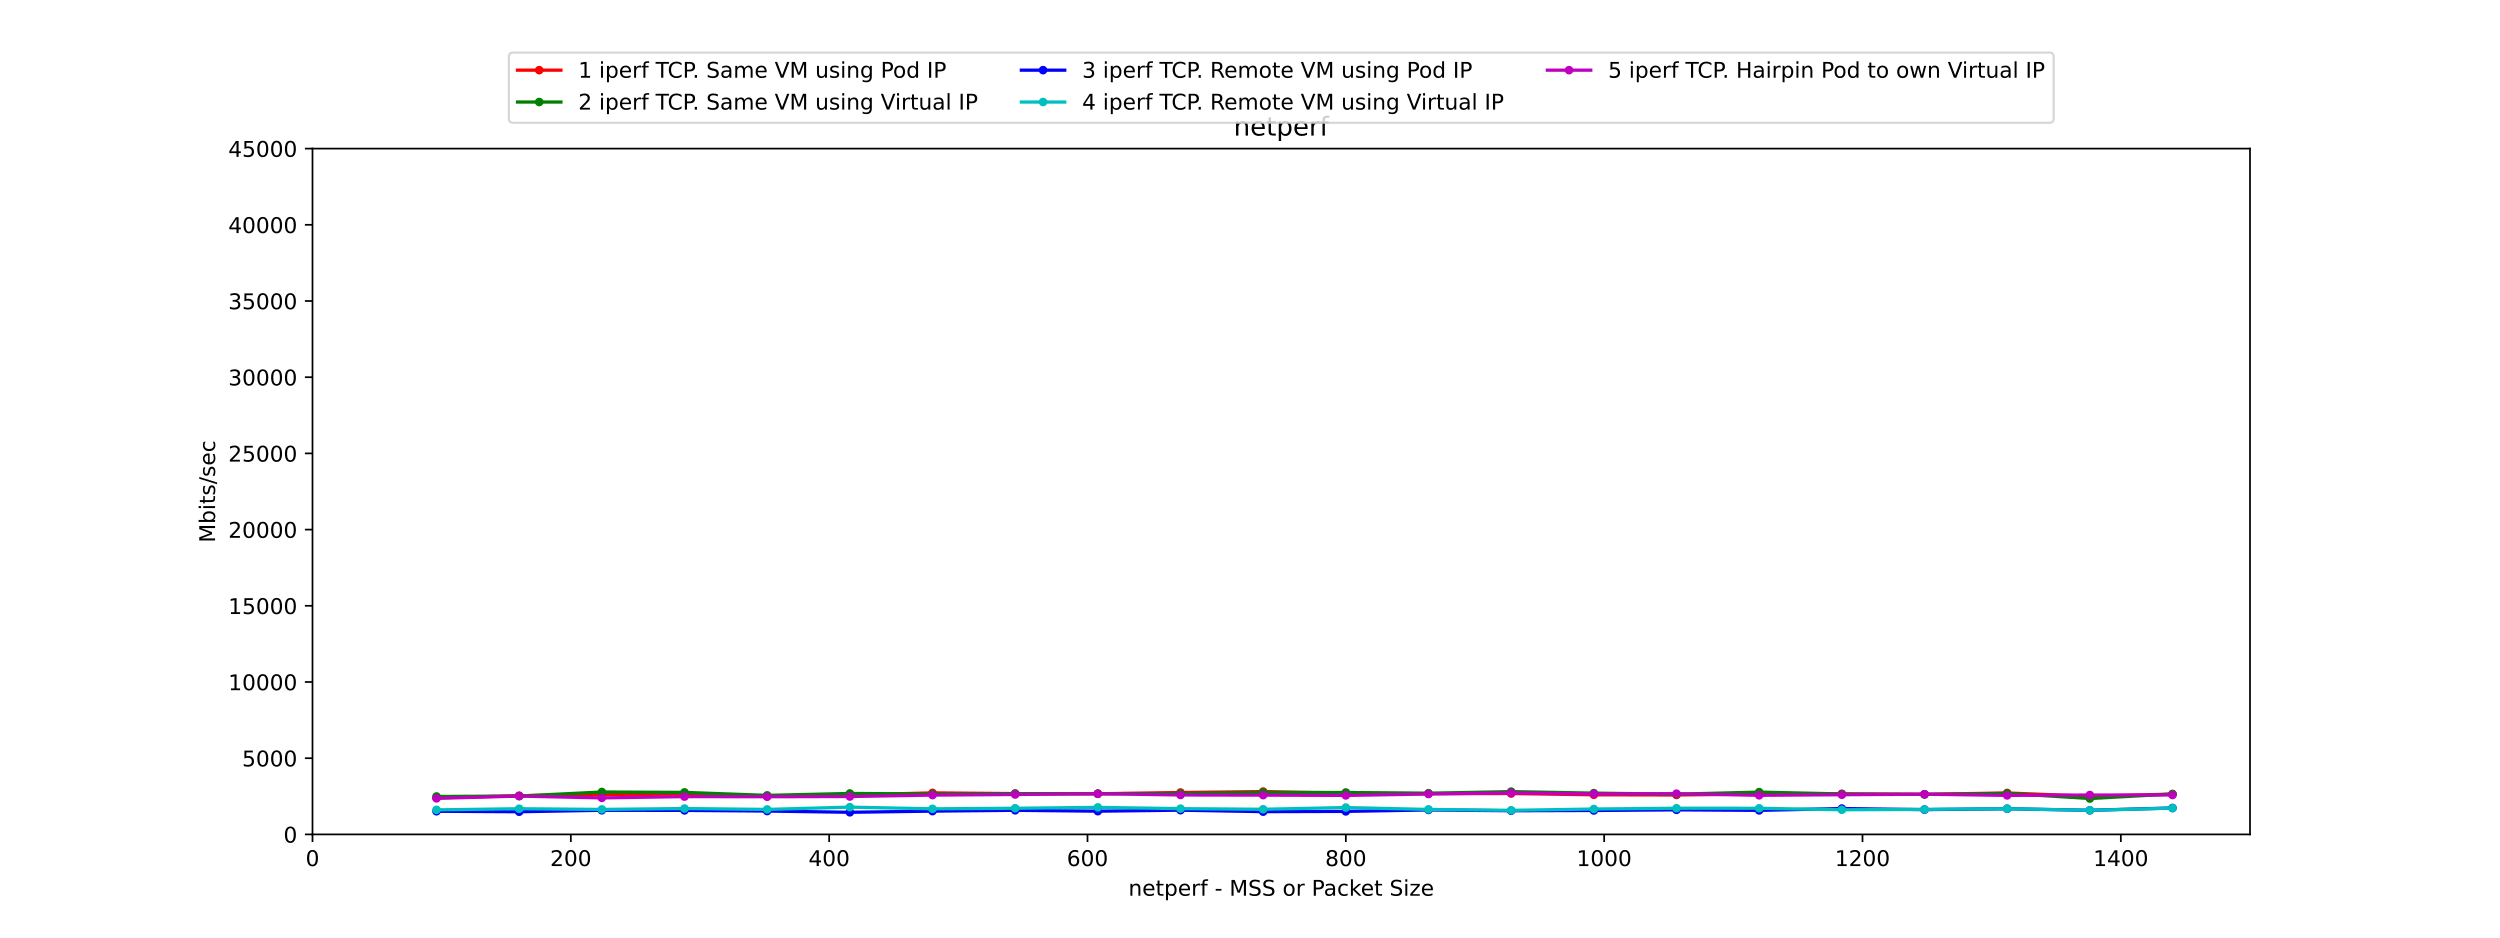 <?xml version="1.0" encoding="utf-8" standalone="no"?>
<!DOCTYPE svg PUBLIC "-//W3C//DTD SVG 1.1//EN"
  "http://www.w3.org/Graphics/SVG/1.1/DTD/svg11.dtd">
<!-- Created with matplotlib (https://matplotlib.org/) -->
<svg height="432pt" version="1.1" viewBox="0 0 1152 432" width="1152pt" xmlns="http://www.w3.org/2000/svg" xmlns:xlink="http://www.w3.org/1999/xlink">
 <defs>
  <style type="text/css">*{stroke-linecap:butt;stroke-linejoin:round;}</style>
 </defs>
 <g id="figure_1">
  <g id="patch_1">
   <path d="M 0 432 
L 1152 432 
L 1152 0 
L 0 0 
z
" style="fill:#ffffff;"/>
  </g>
  <g id="axes_1">
   <g id="patch_2">
    <path d="M 144 384.48 
L 1036.8 384.48 
L 1036.8 68.472 
L 144 68.472 
z
" style="fill:#ffffff;"/>
   </g>
   <g id="matplotlib.axis_1">
    <g id="xtick_1">
     <g id="line2d_1">
      <defs>
       <path d="M 0 0 
L 0 3.5 
" id="maabe9eb845" style="stroke:#000000;stroke-width:0.8;"/>
      </defs>
      <g>
       <use style="stroke:#000000;stroke-width:0.8;" x="144" xlink:href="#maabe9eb845" y="384.48"/>
      </g>
     </g>
     <g id="text_1">
      <!-- 0 -->
      <g transform="translate(140.819 399.078)scale(0.1 -0.1)">
       <defs>
        <path d="M 31.781 66.406 
Q 24.172 66.406 20.328 58.906 
Q 16.5 51.422 16.5 36.375 
Q 16.5 21.391 20.328 13.891 
Q 24.172 6.391 31.781 6.391 
Q 39.453 6.391 43.281 13.891 
Q 47.125 21.391 47.125 36.375 
Q 47.125 51.422 43.281 58.906 
Q 39.453 66.406 31.781 66.406 
z
M 31.781 74.219 
Q 44.047 74.219 50.516 64.516 
Q 56.984 54.828 56.984 36.375 
Q 56.984 17.969 50.516 8.266 
Q 44.047 -1.422 31.781 -1.422 
Q 19.531 -1.422 13.062 8.266 
Q 6.594 17.969 6.594 36.375 
Q 6.594 54.828 13.062 64.516 
Q 19.531 74.219 31.781 74.219 
z
" id="DejaVuSans-48"/>
       </defs>
       <use xlink:href="#DejaVuSans-48"/>
      </g>
     </g>
    </g>
    <g id="xtick_2">
     <g id="line2d_2">
      <g>
       <use style="stroke:#000000;stroke-width:0.8;" x="263.04" xlink:href="#maabe9eb845" y="384.48"/>
      </g>
     </g>
     <g id="text_2">
      <!-- 200 -->
      <g transform="translate(253.496 399.078)scale(0.1 -0.1)">
       <defs>
        <path d="M 19.188 8.297 
L 53.609 8.297 
L 53.609 0 
L 7.328 0 
L 7.328 8.297 
Q 12.938 14.109 22.625 23.891 
Q 32.328 33.688 34.812 36.531 
Q 39.547 41.844 41.422 45.531 
Q 43.312 49.219 43.312 52.781 
Q 43.312 58.594 39.234 62.25 
Q 35.156 65.922 28.609 65.922 
Q 23.969 65.922 18.812 64.312 
Q 13.672 62.703 7.812 59.422 
L 7.812 69.391 
Q 13.766 71.781 18.938 73 
Q 24.125 74.219 28.422 74.219 
Q 39.75 74.219 46.484 68.547 
Q 53.219 62.891 53.219 53.422 
Q 53.219 48.922 51.531 44.891 
Q 49.859 40.875 45.406 35.406 
Q 44.188 33.984 37.641 27.219 
Q 31.109 20.453 19.188 8.297 
z
" id="DejaVuSans-50"/>
       </defs>
       <use xlink:href="#DejaVuSans-50"/>
       <use x="63.623" xlink:href="#DejaVuSans-48"/>
       <use x="127.246" xlink:href="#DejaVuSans-48"/>
      </g>
     </g>
    </g>
    <g id="xtick_3">
     <g id="line2d_3">
      <g>
       <use style="stroke:#000000;stroke-width:0.8;" x="382.08" xlink:href="#maabe9eb845" y="384.48"/>
      </g>
     </g>
     <g id="text_3">
      <!-- 400 -->
      <g transform="translate(372.536 399.078)scale(0.1 -0.1)">
       <defs>
        <path d="M 37.797 64.312 
L 12.891 25.391 
L 37.797 25.391 
z
M 35.203 72.906 
L 47.609 72.906 
L 47.609 25.391 
L 58.016 25.391 
L 58.016 17.188 
L 47.609 17.188 
L 47.609 0 
L 37.797 0 
L 37.797 17.188 
L 4.891 17.188 
L 4.891 26.703 
z
" id="DejaVuSans-52"/>
       </defs>
       <use xlink:href="#DejaVuSans-52"/>
       <use x="63.623" xlink:href="#DejaVuSans-48"/>
       <use x="127.246" xlink:href="#DejaVuSans-48"/>
      </g>
     </g>
    </g>
    <g id="xtick_4">
     <g id="line2d_4">
      <g>
       <use style="stroke:#000000;stroke-width:0.8;" x="501.12" xlink:href="#maabe9eb845" y="384.48"/>
      </g>
     </g>
     <g id="text_4">
      <!-- 600 -->
      <g transform="translate(491.576 399.078)scale(0.1 -0.1)">
       <defs>
        <path d="M 33.016 40.375 
Q 26.375 40.375 22.484 35.828 
Q 18.609 31.297 18.609 23.391 
Q 18.609 15.531 22.484 10.953 
Q 26.375 6.391 33.016 6.391 
Q 39.656 6.391 43.531 10.953 
Q 47.406 15.531 47.406 23.391 
Q 47.406 31.297 43.531 35.828 
Q 39.656 40.375 33.016 40.375 
z
M 52.594 71.297 
L 52.594 62.312 
Q 48.875 64.062 45.094 64.984 
Q 41.312 65.922 37.594 65.922 
Q 27.828 65.922 22.672 59.328 
Q 17.531 52.734 16.797 39.406 
Q 19.672 43.656 24.016 45.922 
Q 28.375 48.188 33.594 48.188 
Q 44.578 48.188 50.953 41.516 
Q 57.328 34.859 57.328 23.391 
Q 57.328 12.156 50.688 5.359 
Q 44.047 -1.422 33.016 -1.422 
Q 20.359 -1.422 13.672 8.266 
Q 6.984 17.969 6.984 36.375 
Q 6.984 53.656 15.188 63.938 
Q 23.391 74.219 37.203 74.219 
Q 40.922 74.219 44.703 73.484 
Q 48.484 72.75 52.594 71.297 
z
" id="DejaVuSans-54"/>
       </defs>
       <use xlink:href="#DejaVuSans-54"/>
       <use x="63.623" xlink:href="#DejaVuSans-48"/>
       <use x="127.246" xlink:href="#DejaVuSans-48"/>
      </g>
     </g>
    </g>
    <g id="xtick_5">
     <g id="line2d_5">
      <g>
       <use style="stroke:#000000;stroke-width:0.8;" x="620.16" xlink:href="#maabe9eb845" y="384.48"/>
      </g>
     </g>
     <g id="text_5">
      <!-- 800 -->
      <g transform="translate(610.616 399.078)scale(0.1 -0.1)">
       <defs>
        <path d="M 31.781 34.625 
Q 24.75 34.625 20.719 30.859 
Q 16.703 27.094 16.703 20.516 
Q 16.703 13.922 20.719 10.156 
Q 24.75 6.391 31.781 6.391 
Q 38.812 6.391 42.859 10.172 
Q 46.922 13.969 46.922 20.516 
Q 46.922 27.094 42.891 30.859 
Q 38.875 34.625 31.781 34.625 
z
M 21.922 38.812 
Q 15.578 40.375 12.031 44.719 
Q 8.5 49.078 8.5 55.328 
Q 8.5 64.062 14.719 69.141 
Q 20.953 74.219 31.781 74.219 
Q 42.672 74.219 48.875 69.141 
Q 55.078 64.062 55.078 55.328 
Q 55.078 49.078 51.531 44.719 
Q 48 40.375 41.703 38.812 
Q 48.828 37.156 52.797 32.312 
Q 56.781 27.484 56.781 20.516 
Q 56.781 9.906 50.312 4.234 
Q 43.844 -1.422 31.781 -1.422 
Q 19.734 -1.422 13.25 4.234 
Q 6.781 9.906 6.781 20.516 
Q 6.781 27.484 10.781 32.312 
Q 14.797 37.156 21.922 38.812 
z
M 18.312 54.391 
Q 18.312 48.734 21.844 45.562 
Q 25.391 42.391 31.781 42.391 
Q 38.141 42.391 41.719 45.562 
Q 45.312 48.734 45.312 54.391 
Q 45.312 60.062 41.719 63.234 
Q 38.141 66.406 31.781 66.406 
Q 25.391 66.406 21.844 63.234 
Q 18.312 60.062 18.312 54.391 
z
" id="DejaVuSans-56"/>
       </defs>
       <use xlink:href="#DejaVuSans-56"/>
       <use x="63.623" xlink:href="#DejaVuSans-48"/>
       <use x="127.246" xlink:href="#DejaVuSans-48"/>
      </g>
     </g>
    </g>
    <g id="xtick_6">
     <g id="line2d_6">
      <g>
       <use style="stroke:#000000;stroke-width:0.8;" x="739.2" xlink:href="#maabe9eb845" y="384.48"/>
      </g>
     </g>
     <g id="text_6">
      <!-- 1000 -->
      <g transform="translate(726.475 399.078)scale(0.1 -0.1)">
       <defs>
        <path d="M 12.406 8.297 
L 28.516 8.297 
L 28.516 63.922 
L 10.984 60.406 
L 10.984 69.391 
L 28.422 72.906 
L 38.281 72.906 
L 38.281 8.297 
L 54.391 8.297 
L 54.391 0 
L 12.406 0 
z
" id="DejaVuSans-49"/>
       </defs>
       <use xlink:href="#DejaVuSans-49"/>
       <use x="63.623" xlink:href="#DejaVuSans-48"/>
       <use x="127.246" xlink:href="#DejaVuSans-48"/>
       <use x="190.869" xlink:href="#DejaVuSans-48"/>
      </g>
     </g>
    </g>
    <g id="xtick_7">
     <g id="line2d_7">
      <g>
       <use style="stroke:#000000;stroke-width:0.8;" x="858.24" xlink:href="#maabe9eb845" y="384.48"/>
      </g>
     </g>
     <g id="text_7">
      <!-- 1200 -->
      <g transform="translate(845.515 399.078)scale(0.1 -0.1)">
       <use xlink:href="#DejaVuSans-49"/>
       <use x="63.623" xlink:href="#DejaVuSans-50"/>
       <use x="127.246" xlink:href="#DejaVuSans-48"/>
       <use x="190.869" xlink:href="#DejaVuSans-48"/>
      </g>
     </g>
    </g>
    <g id="xtick_8">
     <g id="line2d_8">
      <g>
       <use style="stroke:#000000;stroke-width:0.8;" x="977.28" xlink:href="#maabe9eb845" y="384.48"/>
      </g>
     </g>
     <g id="text_8">
      <!-- 1400 -->
      <g transform="translate(964.555 399.078)scale(0.1 -0.1)">
       <use xlink:href="#DejaVuSans-49"/>
       <use x="63.623" xlink:href="#DejaVuSans-52"/>
       <use x="127.246" xlink:href="#DejaVuSans-48"/>
       <use x="190.869" xlink:href="#DejaVuSans-48"/>
      </g>
     </g>
    </g>
    <g id="text_9">
     <!-- netperf - MSS or Packet Size -->
     <g transform="translate(519.984 412.757)scale(0.1 -0.1)">
      <defs>
       <path d="M 54.891 33.016 
L 54.891 0 
L 45.906 0 
L 45.906 32.719 
Q 45.906 40.484 42.875 44.328 
Q 39.844 48.188 33.797 48.188 
Q 26.516 48.188 22.312 43.547 
Q 18.109 38.922 18.109 30.906 
L 18.109 0 
L 9.078 0 
L 9.078 54.688 
L 18.109 54.688 
L 18.109 46.188 
Q 21.344 51.125 25.703 53.562 
Q 30.078 56 35.797 56 
Q 45.219 56 50.047 50.172 
Q 54.891 44.344 54.891 33.016 
z
" id="DejaVuSans-110"/>
       <path d="M 56.203 29.594 
L 56.203 25.203 
L 14.891 25.203 
Q 15.484 15.922 20.484 11.062 
Q 25.484 6.203 34.422 6.203 
Q 39.594 6.203 44.453 7.469 
Q 49.312 8.734 54.109 11.281 
L 54.109 2.781 
Q 49.266 0.734 44.188 -0.344 
Q 39.109 -1.422 33.891 -1.422 
Q 20.797 -1.422 13.156 6.188 
Q 5.516 13.812 5.516 26.812 
Q 5.516 40.234 12.766 48.109 
Q 20.016 56 32.328 56 
Q 43.359 56 49.781 48.891 
Q 56.203 41.797 56.203 29.594 
z
M 47.219 32.234 
Q 47.125 39.594 43.094 43.984 
Q 39.062 48.391 32.422 48.391 
Q 24.906 48.391 20.391 44.141 
Q 15.875 39.891 15.188 32.172 
z
" id="DejaVuSans-101"/>
       <path d="M 18.312 70.219 
L 18.312 54.688 
L 36.812 54.688 
L 36.812 47.703 
L 18.312 47.703 
L 18.312 18.016 
Q 18.312 11.328 20.141 9.422 
Q 21.969 7.516 27.594 7.516 
L 36.812 7.516 
L 36.812 0 
L 27.594 0 
Q 17.188 0 13.234 3.875 
Q 9.281 7.766 9.281 18.016 
L 9.281 47.703 
L 2.688 47.703 
L 2.688 54.688 
L 9.281 54.688 
L 9.281 70.219 
z
" id="DejaVuSans-116"/>
       <path d="M 18.109 8.203 
L 18.109 -20.797 
L 9.078 -20.797 
L 9.078 54.688 
L 18.109 54.688 
L 18.109 46.391 
Q 20.953 51.266 25.266 53.625 
Q 29.594 56 35.594 56 
Q 45.562 56 51.781 48.094 
Q 58.016 40.188 58.016 27.297 
Q 58.016 14.406 51.781 6.484 
Q 45.562 -1.422 35.594 -1.422 
Q 29.594 -1.422 25.266 0.953 
Q 20.953 3.328 18.109 8.203 
z
M 48.688 27.297 
Q 48.688 37.203 44.609 42.844 
Q 40.531 48.484 33.406 48.484 
Q 26.266 48.484 22.188 42.844 
Q 18.109 37.203 18.109 27.297 
Q 18.109 17.391 22.188 11.75 
Q 26.266 6.109 33.406 6.109 
Q 40.531 6.109 44.609 11.75 
Q 48.688 17.391 48.688 27.297 
z
" id="DejaVuSans-112"/>
       <path d="M 41.109 46.297 
Q 39.594 47.172 37.812 47.578 
Q 36.031 48 33.891 48 
Q 26.266 48 22.188 43.047 
Q 18.109 38.094 18.109 28.812 
L 18.109 0 
L 9.078 0 
L 9.078 54.688 
L 18.109 54.688 
L 18.109 46.188 
Q 20.953 51.172 25.484 53.578 
Q 30.031 56 36.531 56 
Q 37.453 56 38.578 55.875 
Q 39.703 55.766 41.062 55.516 
z
" id="DejaVuSans-114"/>
       <path d="M 37.109 75.984 
L 37.109 68.5 
L 28.516 68.5 
Q 23.688 68.5 21.797 66.547 
Q 19.922 64.594 19.922 59.516 
L 19.922 54.688 
L 34.719 54.688 
L 34.719 47.703 
L 19.922 47.703 
L 19.922 0 
L 10.891 0 
L 10.891 47.703 
L 2.297 47.703 
L 2.297 54.688 
L 10.891 54.688 
L 10.891 58.5 
Q 10.891 67.625 15.141 71.797 
Q 19.391 75.984 28.609 75.984 
z
" id="DejaVuSans-102"/>
       <path id="DejaVuSans-32"/>
       <path d="M 4.891 31.391 
L 31.203 31.391 
L 31.203 23.391 
L 4.891 23.391 
z
" id="DejaVuSans-45"/>
       <path d="M 9.812 72.906 
L 24.516 72.906 
L 43.109 23.297 
L 61.812 72.906 
L 76.516 72.906 
L 76.516 0 
L 66.891 0 
L 66.891 64.016 
L 48.094 14.016 
L 38.188 14.016 
L 19.391 64.016 
L 19.391 0 
L 9.812 0 
z
" id="DejaVuSans-77"/>
       <path d="M 53.516 70.516 
L 53.516 60.891 
Q 47.906 63.578 42.922 64.891 
Q 37.938 66.219 33.297 66.219 
Q 25.25 66.219 20.875 63.094 
Q 16.5 59.969 16.5 54.203 
Q 16.5 49.359 19.406 46.891 
Q 22.312 44.438 30.422 42.922 
L 36.375 41.703 
Q 47.406 39.594 52.656 34.297 
Q 57.906 29 57.906 20.125 
Q 57.906 9.516 50.797 4.047 
Q 43.703 -1.422 29.984 -1.422 
Q 24.812 -1.422 18.969 -0.25 
Q 13.141 0.922 6.891 3.219 
L 6.891 13.375 
Q 12.891 10.016 18.656 8.297 
Q 24.422 6.594 29.984 6.594 
Q 38.422 6.594 43.016 9.906 
Q 47.609 13.234 47.609 19.391 
Q 47.609 24.75 44.312 27.781 
Q 41.016 30.812 33.5 32.328 
L 27.484 33.5 
Q 16.453 35.688 11.516 40.375 
Q 6.594 45.062 6.594 53.422 
Q 6.594 63.094 13.406 68.656 
Q 20.219 74.219 32.172 74.219 
Q 37.312 74.219 42.625 73.281 
Q 47.953 72.359 53.516 70.516 
z
" id="DejaVuSans-83"/>
       <path d="M 30.609 48.391 
Q 23.391 48.391 19.188 42.75 
Q 14.984 37.109 14.984 27.297 
Q 14.984 17.484 19.156 11.844 
Q 23.344 6.203 30.609 6.203 
Q 37.797 6.203 41.984 11.859 
Q 46.188 17.531 46.188 27.297 
Q 46.188 37.016 41.984 42.703 
Q 37.797 48.391 30.609 48.391 
z
M 30.609 56 
Q 42.328 56 49.016 48.375 
Q 55.719 40.766 55.719 27.297 
Q 55.719 13.875 49.016 6.219 
Q 42.328 -1.422 30.609 -1.422 
Q 18.844 -1.422 12.172 6.219 
Q 5.516 13.875 5.516 27.297 
Q 5.516 40.766 12.172 48.375 
Q 18.844 56 30.609 56 
z
" id="DejaVuSans-111"/>
       <path d="M 19.672 64.797 
L 19.672 37.406 
L 32.078 37.406 
Q 38.969 37.406 42.719 40.969 
Q 46.484 44.531 46.484 51.125 
Q 46.484 57.672 42.719 61.234 
Q 38.969 64.797 32.078 64.797 
z
M 9.812 72.906 
L 32.078 72.906 
Q 44.344 72.906 50.609 67.359 
Q 56.891 61.812 56.891 51.125 
Q 56.891 40.328 50.609 34.812 
Q 44.344 29.297 32.078 29.297 
L 19.672 29.297 
L 19.672 0 
L 9.812 0 
z
" id="DejaVuSans-80"/>
       <path d="M 34.281 27.484 
Q 23.391 27.484 19.188 25 
Q 14.984 22.516 14.984 16.5 
Q 14.984 11.719 18.141 8.906 
Q 21.297 6.109 26.703 6.109 
Q 34.188 6.109 38.703 11.406 
Q 43.219 16.703 43.219 25.484 
L 43.219 27.484 
z
M 52.203 31.203 
L 52.203 0 
L 43.219 0 
L 43.219 8.297 
Q 40.141 3.328 35.547 0.953 
Q 30.953 -1.422 24.312 -1.422 
Q 15.922 -1.422 10.953 3.297 
Q 6 8.016 6 15.922 
Q 6 25.141 12.172 29.828 
Q 18.359 34.516 30.609 34.516 
L 43.219 34.516 
L 43.219 35.406 
Q 43.219 41.609 39.141 45 
Q 35.062 48.391 27.688 48.391 
Q 23 48.391 18.547 47.266 
Q 14.109 46.141 10.016 43.891 
L 10.016 52.203 
Q 14.938 54.109 19.578 55.047 
Q 24.219 56 28.609 56 
Q 40.484 56 46.344 49.844 
Q 52.203 43.703 52.203 31.203 
z
" id="DejaVuSans-97"/>
       <path d="M 48.781 52.594 
L 48.781 44.188 
Q 44.969 46.297 41.141 47.344 
Q 37.312 48.391 33.406 48.391 
Q 24.656 48.391 19.812 42.844 
Q 14.984 37.312 14.984 27.297 
Q 14.984 17.281 19.812 11.734 
Q 24.656 6.203 33.406 6.203 
Q 37.312 6.203 41.141 7.25 
Q 44.969 8.297 48.781 10.406 
L 48.781 2.094 
Q 45.016 0.344 40.984 -0.531 
Q 36.969 -1.422 32.422 -1.422 
Q 20.062 -1.422 12.781 6.344 
Q 5.516 14.109 5.516 27.297 
Q 5.516 40.672 12.859 48.328 
Q 20.219 56 33.016 56 
Q 37.156 56 41.109 55.141 
Q 45.062 54.297 48.781 52.594 
z
" id="DejaVuSans-99"/>
       <path d="M 9.078 75.984 
L 18.109 75.984 
L 18.109 31.109 
L 44.922 54.688 
L 56.391 54.688 
L 27.391 29.109 
L 57.625 0 
L 45.906 0 
L 18.109 26.703 
L 18.109 0 
L 9.078 0 
z
" id="DejaVuSans-107"/>
       <path d="M 9.422 54.688 
L 18.406 54.688 
L 18.406 0 
L 9.422 0 
z
M 9.422 75.984 
L 18.406 75.984 
L 18.406 64.594 
L 9.422 64.594 
z
" id="DejaVuSans-105"/>
       <path d="M 5.516 54.688 
L 48.188 54.688 
L 48.188 46.484 
L 14.406 7.172 
L 48.188 7.172 
L 48.188 0 
L 4.297 0 
L 4.297 8.203 
L 38.094 47.516 
L 5.516 47.516 
z
" id="DejaVuSans-122"/>
      </defs>
      <use xlink:href="#DejaVuSans-110"/>
      <use x="63.379" xlink:href="#DejaVuSans-101"/>
      <use x="124.902" xlink:href="#DejaVuSans-116"/>
      <use x="164.111" xlink:href="#DejaVuSans-112"/>
      <use x="227.588" xlink:href="#DejaVuSans-101"/>
      <use x="289.111" xlink:href="#DejaVuSans-114"/>
      <use x="330.225" xlink:href="#DejaVuSans-102"/>
      <use x="365.43" xlink:href="#DejaVuSans-32"/>
      <use x="397.217" xlink:href="#DejaVuSans-45"/>
      <use x="433.301" xlink:href="#DejaVuSans-32"/>
      <use x="465.088" xlink:href="#DejaVuSans-77"/>
      <use x="551.367" xlink:href="#DejaVuSans-83"/>
      <use x="614.844" xlink:href="#DejaVuSans-83"/>
      <use x="678.32" xlink:href="#DejaVuSans-32"/>
      <use x="710.107" xlink:href="#DejaVuSans-111"/>
      <use x="771.289" xlink:href="#DejaVuSans-114"/>
      <use x="812.402" xlink:href="#DejaVuSans-32"/>
      <use x="844.189" xlink:href="#DejaVuSans-80"/>
      <use x="899.992" xlink:href="#DejaVuSans-97"/>
      <use x="961.271" xlink:href="#DejaVuSans-99"/>
      <use x="1016.252" xlink:href="#DejaVuSans-107"/>
      <use x="1070.537" xlink:href="#DejaVuSans-101"/>
      <use x="1132.061" xlink:href="#DejaVuSans-116"/>
      <use x="1171.27" xlink:href="#DejaVuSans-32"/>
      <use x="1203.057" xlink:href="#DejaVuSans-83"/>
      <use x="1266.533" xlink:href="#DejaVuSans-105"/>
      <use x="1294.316" xlink:href="#DejaVuSans-122"/>
      <use x="1346.807" xlink:href="#DejaVuSans-101"/>
     </g>
    </g>
   </g>
   <g id="matplotlib.axis_2">
    <g id="ytick_1">
     <g id="line2d_9">
      <defs>
       <path d="M 0 0 
L -3.5 0 
" id="mc956fb8ccb" style="stroke:#000000;stroke-width:0.8;"/>
      </defs>
      <g>
       <use style="stroke:#000000;stroke-width:0.8;" x="144" xlink:href="#mc956fb8ccb" y="384.48"/>
      </g>
     </g>
     <g id="text_10">
      <!-- 0 -->
      <g transform="translate(130.637 388.279)scale(0.1 -0.1)">
       <use xlink:href="#DejaVuSans-48"/>
      </g>
     </g>
    </g>
    <g id="ytick_2">
     <g id="line2d_10">
      <g>
       <use style="stroke:#000000;stroke-width:0.8;" x="144" xlink:href="#mc956fb8ccb" y="349.368"/>
      </g>
     </g>
     <g id="text_11">
      <!-- 5000 -->
      <g transform="translate(111.55 353.167)scale(0.1 -0.1)">
       <defs>
        <path d="M 10.797 72.906 
L 49.516 72.906 
L 49.516 64.594 
L 19.828 64.594 
L 19.828 46.734 
Q 21.969 47.469 24.109 47.828 
Q 26.266 48.188 28.422 48.188 
Q 40.625 48.188 47.75 41.5 
Q 54.891 34.812 54.891 23.391 
Q 54.891 11.625 47.562 5.094 
Q 40.234 -1.422 26.906 -1.422 
Q 22.312 -1.422 17.547 -0.641 
Q 12.797 0.141 7.719 1.703 
L 7.719 11.625 
Q 12.109 9.234 16.797 8.062 
Q 21.484 6.891 26.703 6.891 
Q 35.156 6.891 40.078 11.328 
Q 45.016 15.766 45.016 23.391 
Q 45.016 31 40.078 35.438 
Q 35.156 39.891 26.703 39.891 
Q 22.75 39.891 18.812 39.016 
Q 14.891 38.141 10.797 36.281 
z
" id="DejaVuSans-53"/>
       </defs>
       <use xlink:href="#DejaVuSans-53"/>
       <use x="63.623" xlink:href="#DejaVuSans-48"/>
       <use x="127.246" xlink:href="#DejaVuSans-48"/>
       <use x="190.869" xlink:href="#DejaVuSans-48"/>
      </g>
     </g>
    </g>
    <g id="ytick_3">
     <g id="line2d_11">
      <g>
       <use style="stroke:#000000;stroke-width:0.8;" x="144" xlink:href="#mc956fb8ccb" y="314.256"/>
      </g>
     </g>
     <g id="text_12">
      <!-- 10000 -->
      <g transform="translate(105.188 318.055)scale(0.1 -0.1)">
       <use xlink:href="#DejaVuSans-49"/>
       <use x="63.623" xlink:href="#DejaVuSans-48"/>
       <use x="127.246" xlink:href="#DejaVuSans-48"/>
       <use x="190.869" xlink:href="#DejaVuSans-48"/>
       <use x="254.492" xlink:href="#DejaVuSans-48"/>
      </g>
     </g>
    </g>
    <g id="ytick_4">
     <g id="line2d_12">
      <g>
       <use style="stroke:#000000;stroke-width:0.8;" x="144" xlink:href="#mc956fb8ccb" y="279.144"/>
      </g>
     </g>
     <g id="text_13">
      <!-- 15000 -->
      <g transform="translate(105.188 282.943)scale(0.1 -0.1)">
       <use xlink:href="#DejaVuSans-49"/>
       <use x="63.623" xlink:href="#DejaVuSans-53"/>
       <use x="127.246" xlink:href="#DejaVuSans-48"/>
       <use x="190.869" xlink:href="#DejaVuSans-48"/>
       <use x="254.492" xlink:href="#DejaVuSans-48"/>
      </g>
     </g>
    </g>
    <g id="ytick_5">
     <g id="line2d_13">
      <g>
       <use style="stroke:#000000;stroke-width:0.8;" x="144" xlink:href="#mc956fb8ccb" y="244.032"/>
      </g>
     </g>
     <g id="text_14">
      <!-- 20000 -->
      <g transform="translate(105.188 247.831)scale(0.1 -0.1)">
       <use xlink:href="#DejaVuSans-50"/>
       <use x="63.623" xlink:href="#DejaVuSans-48"/>
       <use x="127.246" xlink:href="#DejaVuSans-48"/>
       <use x="190.869" xlink:href="#DejaVuSans-48"/>
       <use x="254.492" xlink:href="#DejaVuSans-48"/>
      </g>
     </g>
    </g>
    <g id="ytick_6">
     <g id="line2d_14">
      <g>
       <use style="stroke:#000000;stroke-width:0.8;" x="144" xlink:href="#mc956fb8ccb" y="208.92"/>
      </g>
     </g>
     <g id="text_15">
      <!-- 25000 -->
      <g transform="translate(105.188 212.719)scale(0.1 -0.1)">
       <use xlink:href="#DejaVuSans-50"/>
       <use x="63.623" xlink:href="#DejaVuSans-53"/>
       <use x="127.246" xlink:href="#DejaVuSans-48"/>
       <use x="190.869" xlink:href="#DejaVuSans-48"/>
       <use x="254.492" xlink:href="#DejaVuSans-48"/>
      </g>
     </g>
    </g>
    <g id="ytick_7">
     <g id="line2d_15">
      <g>
       <use style="stroke:#000000;stroke-width:0.8;" x="144" xlink:href="#mc956fb8ccb" y="173.808"/>
      </g>
     </g>
     <g id="text_16">
      <!-- 30000 -->
      <g transform="translate(105.188 177.607)scale(0.1 -0.1)">
       <defs>
        <path d="M 40.578 39.312 
Q 47.656 37.797 51.625 33 
Q 55.609 28.219 55.609 21.188 
Q 55.609 10.406 48.188 4.484 
Q 40.766 -1.422 27.094 -1.422 
Q 22.516 -1.422 17.656 -0.516 
Q 12.797 0.391 7.625 2.203 
L 7.625 11.719 
Q 11.719 9.328 16.594 8.109 
Q 21.484 6.891 26.812 6.891 
Q 36.078 6.891 40.938 10.547 
Q 45.797 14.203 45.797 21.188 
Q 45.797 27.641 41.281 31.266 
Q 36.766 34.906 28.719 34.906 
L 20.219 34.906 
L 20.219 43.016 
L 29.109 43.016 
Q 36.375 43.016 40.234 45.922 
Q 44.094 48.828 44.094 54.297 
Q 44.094 59.906 40.109 62.906 
Q 36.141 65.922 28.719 65.922 
Q 24.656 65.922 20.016 65.031 
Q 15.375 64.156 9.812 62.312 
L 9.812 71.094 
Q 15.438 72.656 20.344 73.438 
Q 25.25 74.219 29.594 74.219 
Q 40.828 74.219 47.359 69.109 
Q 53.906 64.016 53.906 55.328 
Q 53.906 49.266 50.438 45.094 
Q 46.969 40.922 40.578 39.312 
z
" id="DejaVuSans-51"/>
       </defs>
       <use xlink:href="#DejaVuSans-51"/>
       <use x="63.623" xlink:href="#DejaVuSans-48"/>
       <use x="127.246" xlink:href="#DejaVuSans-48"/>
       <use x="190.869" xlink:href="#DejaVuSans-48"/>
       <use x="254.492" xlink:href="#DejaVuSans-48"/>
      </g>
     </g>
    </g>
    <g id="ytick_8">
     <g id="line2d_16">
      <g>
       <use style="stroke:#000000;stroke-width:0.8;" x="144" xlink:href="#mc956fb8ccb" y="138.696"/>
      </g>
     </g>
     <g id="text_17">
      <!-- 35000 -->
      <g transform="translate(105.188 142.495)scale(0.1 -0.1)">
       <use xlink:href="#DejaVuSans-51"/>
       <use x="63.623" xlink:href="#DejaVuSans-53"/>
       <use x="127.246" xlink:href="#DejaVuSans-48"/>
       <use x="190.869" xlink:href="#DejaVuSans-48"/>
       <use x="254.492" xlink:href="#DejaVuSans-48"/>
      </g>
     </g>
    </g>
    <g id="ytick_9">
     <g id="line2d_17">
      <g>
       <use style="stroke:#000000;stroke-width:0.8;" x="144" xlink:href="#mc956fb8ccb" y="103.584"/>
      </g>
     </g>
     <g id="text_18">
      <!-- 40000 -->
      <g transform="translate(105.188 107.383)scale(0.1 -0.1)">
       <use xlink:href="#DejaVuSans-52"/>
       <use x="63.623" xlink:href="#DejaVuSans-48"/>
       <use x="127.246" xlink:href="#DejaVuSans-48"/>
       <use x="190.869" xlink:href="#DejaVuSans-48"/>
       <use x="254.492" xlink:href="#DejaVuSans-48"/>
      </g>
     </g>
    </g>
    <g id="ytick_10">
     <g id="line2d_18">
      <g>
       <use style="stroke:#000000;stroke-width:0.8;" x="144" xlink:href="#mc956fb8ccb" y="68.472"/>
      </g>
     </g>
     <g id="text_19">
      <!-- 45000 -->
      <g transform="translate(105.188 72.271)scale(0.1 -0.1)">
       <use xlink:href="#DejaVuSans-52"/>
       <use x="63.623" xlink:href="#DejaVuSans-53"/>
       <use x="127.246" xlink:href="#DejaVuSans-48"/>
       <use x="190.869" xlink:href="#DejaVuSans-48"/>
       <use x="254.492" xlink:href="#DejaVuSans-48"/>
      </g>
     </g>
    </g>
    <g id="text_20">
     <!-- Mbits/sec -->
     <g transform="translate(99.108 250.033)rotate(-90)scale(0.1 -0.1)">
      <defs>
       <path d="M 48.688 27.297 
Q 48.688 37.203 44.609 42.844 
Q 40.531 48.484 33.406 48.484 
Q 26.266 48.484 22.188 42.844 
Q 18.109 37.203 18.109 27.297 
Q 18.109 17.391 22.188 11.75 
Q 26.266 6.109 33.406 6.109 
Q 40.531 6.109 44.609 11.75 
Q 48.688 17.391 48.688 27.297 
z
M 18.109 46.391 
Q 20.953 51.266 25.266 53.625 
Q 29.594 56 35.594 56 
Q 45.562 56 51.781 48.094 
Q 58.016 40.188 58.016 27.297 
Q 58.016 14.406 51.781 6.484 
Q 45.562 -1.422 35.594 -1.422 
Q 29.594 -1.422 25.266 0.953 
Q 20.953 3.328 18.109 8.203 
L 18.109 0 
L 9.078 0 
L 9.078 75.984 
L 18.109 75.984 
z
" id="DejaVuSans-98"/>
       <path d="M 44.281 53.078 
L 44.281 44.578 
Q 40.484 46.531 36.375 47.5 
Q 32.281 48.484 27.875 48.484 
Q 21.188 48.484 17.844 46.438 
Q 14.5 44.391 14.5 40.281 
Q 14.5 37.156 16.891 35.375 
Q 19.281 33.594 26.516 31.984 
L 29.594 31.297 
Q 39.156 29.25 43.188 25.516 
Q 47.219 21.781 47.219 15.094 
Q 47.219 7.469 41.188 3.016 
Q 35.156 -1.422 24.609 -1.422 
Q 20.219 -1.422 15.453 -0.562 
Q 10.688 0.297 5.422 2 
L 5.422 11.281 
Q 10.406 8.688 15.234 7.391 
Q 20.062 6.109 24.812 6.109 
Q 31.156 6.109 34.562 8.281 
Q 37.984 10.453 37.984 14.406 
Q 37.984 18.062 35.516 20.016 
Q 33.062 21.969 24.703 23.781 
L 21.578 24.516 
Q 13.234 26.266 9.516 29.906 
Q 5.812 33.547 5.812 39.891 
Q 5.812 47.609 11.281 51.797 
Q 16.75 56 26.812 56 
Q 31.781 56 36.172 55.266 
Q 40.578 54.547 44.281 53.078 
z
" id="DejaVuSans-115"/>
       <path d="M 25.391 72.906 
L 33.688 72.906 
L 8.297 -9.281 
L 0 -9.281 
z
" id="DejaVuSans-47"/>
      </defs>
      <use xlink:href="#DejaVuSans-77"/>
      <use x="86.279" xlink:href="#DejaVuSans-98"/>
      <use x="149.756" xlink:href="#DejaVuSans-105"/>
      <use x="177.539" xlink:href="#DejaVuSans-116"/>
      <use x="216.748" xlink:href="#DejaVuSans-115"/>
      <use x="268.848" xlink:href="#DejaVuSans-47"/>
      <use x="302.539" xlink:href="#DejaVuSans-115"/>
      <use x="354.639" xlink:href="#DejaVuSans-101"/>
      <use x="416.162" xlink:href="#DejaVuSans-99"/>
     </g>
    </g>
   </g>
   <g id="line2d_19">
    <path clip-path="url(#pc94973af0a)" d="M 201.139 367.647 
L 239.232 366.664 
L 277.325 366.208 
L 315.418 365.906 
L 353.51 366.868 
L 391.603 366.327 
L 429.696 365.358 
L 467.789 365.688 
L 505.882 365.779 
L 543.974 365.189 
L 582.067 364.761 
L 620.16 365.562 
L 658.253 365.688 
L 696.346 365.66 
L 734.438 366.243 
L 772.531 366.327 
L 810.624 365.878 
L 848.717 365.836 
L 886.81 366.018 
L 924.902 365.4 
L 962.995 366.903 
L 1001.088 365.913 
" style="fill:none;stroke:#ff0000;stroke-linecap:square;stroke-width:1.5;"/>
    <defs>
     <path d="M 0 1.5 
C 0.398 1.5 0.779 1.342 1.061 1.061 
C 1.342 0.779 1.5 0.398 1.5 0 
C 1.5 -0.398 1.342 -0.779 1.061 -1.061 
C 0.779 -1.342 0.398 -1.5 0 -1.5 
C -0.398 -1.5 -0.779 -1.342 -1.061 -1.061 
C -1.342 -0.779 -1.5 -0.398 -1.5 0 
C -1.5 0.398 -1.342 0.779 -1.061 1.061 
C -0.779 1.342 -0.398 1.5 0 1.5 
z
" id="m0a47bba91f" style="stroke:#ff0000;"/>
    </defs>
    <g clip-path="url(#pc94973af0a)">
     <use style="fill:#ff0000;stroke:#ff0000;" x="201.139" xlink:href="#m0a47bba91f" y="367.647"/>
     <use style="fill:#ff0000;stroke:#ff0000;" x="239.232" xlink:href="#m0a47bba91f" y="366.664"/>
     <use style="fill:#ff0000;stroke:#ff0000;" x="277.325" xlink:href="#m0a47bba91f" y="366.208"/>
     <use style="fill:#ff0000;stroke:#ff0000;" x="315.418" xlink:href="#m0a47bba91f" y="365.906"/>
     <use style="fill:#ff0000;stroke:#ff0000;" x="353.51" xlink:href="#m0a47bba91f" y="366.868"/>
     <use style="fill:#ff0000;stroke:#ff0000;" x="391.603" xlink:href="#m0a47bba91f" y="366.327"/>
     <use style="fill:#ff0000;stroke:#ff0000;" x="429.696" xlink:href="#m0a47bba91f" y="365.358"/>
     <use style="fill:#ff0000;stroke:#ff0000;" x="467.789" xlink:href="#m0a47bba91f" y="365.688"/>
     <use style="fill:#ff0000;stroke:#ff0000;" x="505.882" xlink:href="#m0a47bba91f" y="365.779"/>
     <use style="fill:#ff0000;stroke:#ff0000;" x="543.974" xlink:href="#m0a47bba91f" y="365.189"/>
     <use style="fill:#ff0000;stroke:#ff0000;" x="582.067" xlink:href="#m0a47bba91f" y="364.761"/>
     <use style="fill:#ff0000;stroke:#ff0000;" x="620.16" xlink:href="#m0a47bba91f" y="365.562"/>
     <use style="fill:#ff0000;stroke:#ff0000;" x="658.253" xlink:href="#m0a47bba91f" y="365.688"/>
     <use style="fill:#ff0000;stroke:#ff0000;" x="696.346" xlink:href="#m0a47bba91f" y="365.66"/>
     <use style="fill:#ff0000;stroke:#ff0000;" x="734.438" xlink:href="#m0a47bba91f" y="366.243"/>
     <use style="fill:#ff0000;stroke:#ff0000;" x="772.531" xlink:href="#m0a47bba91f" y="366.327"/>
     <use style="fill:#ff0000;stroke:#ff0000;" x="810.624" xlink:href="#m0a47bba91f" y="365.878"/>
     <use style="fill:#ff0000;stroke:#ff0000;" x="848.717" xlink:href="#m0a47bba91f" y="365.836"/>
     <use style="fill:#ff0000;stroke:#ff0000;" x="886.81" xlink:href="#m0a47bba91f" y="366.018"/>
     <use style="fill:#ff0000;stroke:#ff0000;" x="924.902" xlink:href="#m0a47bba91f" y="365.4"/>
     <use style="fill:#ff0000;stroke:#ff0000;" x="962.995" xlink:href="#m0a47bba91f" y="366.903"/>
     <use style="fill:#ff0000;stroke:#ff0000;" x="1001.088" xlink:href="#m0a47bba91f" y="365.913"/>
    </g>
   </g>
   <g id="line2d_20">
    <path clip-path="url(#pc94973af0a)" d="M 201.139 367.015 
L 239.232 366.812 
L 277.325 364.951 
L 315.418 365.126 
L 353.51 366.503 
L 391.603 365.618 
L 429.696 365.871 
L 467.789 365.695 
L 505.882 365.709 
L 543.974 365.639 
L 582.067 365.126 
L 620.16 365.182 
L 658.253 365.512 
L 696.346 364.775 
L 734.438 365.463 
L 772.531 365.962 
L 810.624 365 
L 848.717 365.843 
L 886.81 366.06 
L 924.902 365.597 
L 962.995 367.963 
L 1001.088 365.878 
" style="fill:none;stroke:#008000;stroke-linecap:square;stroke-width:1.5;"/>
    <defs>
     <path d="M 0 1.5 
C 0.398 1.5 0.779 1.342 1.061 1.061 
C 1.342 0.779 1.5 0.398 1.5 0 
C 1.5 -0.398 1.342 -0.779 1.061 -1.061 
C 0.779 -1.342 0.398 -1.5 0 -1.5 
C -0.398 -1.5 -0.779 -1.342 -1.061 -1.061 
C -1.342 -0.779 -1.5 -0.398 -1.5 0 
C -1.5 0.398 -1.342 0.779 -1.061 1.061 
C -0.779 1.342 -0.398 1.5 0 1.5 
z
" id="m1d4b6ad1b3" style="stroke:#008000;"/>
    </defs>
    <g clip-path="url(#pc94973af0a)">
     <use style="fill:#008000;stroke:#008000;" x="201.139" xlink:href="#m1d4b6ad1b3" y="367.015"/>
     <use style="fill:#008000;stroke:#008000;" x="239.232" xlink:href="#m1d4b6ad1b3" y="366.812"/>
     <use style="fill:#008000;stroke:#008000;" x="277.325" xlink:href="#m1d4b6ad1b3" y="364.951"/>
     <use style="fill:#008000;stroke:#008000;" x="315.418" xlink:href="#m1d4b6ad1b3" y="365.126"/>
     <use style="fill:#008000;stroke:#008000;" x="353.51" xlink:href="#m1d4b6ad1b3" y="366.503"/>
     <use style="fill:#008000;stroke:#008000;" x="391.603" xlink:href="#m1d4b6ad1b3" y="365.618"/>
     <use style="fill:#008000;stroke:#008000;" x="429.696" xlink:href="#m1d4b6ad1b3" y="365.871"/>
     <use style="fill:#008000;stroke:#008000;" x="467.789" xlink:href="#m1d4b6ad1b3" y="365.695"/>
     <use style="fill:#008000;stroke:#008000;" x="505.882" xlink:href="#m1d4b6ad1b3" y="365.709"/>
     <use style="fill:#008000;stroke:#008000;" x="543.974" xlink:href="#m1d4b6ad1b3" y="365.639"/>
     <use style="fill:#008000;stroke:#008000;" x="582.067" xlink:href="#m1d4b6ad1b3" y="365.126"/>
     <use style="fill:#008000;stroke:#008000;" x="620.16" xlink:href="#m1d4b6ad1b3" y="365.182"/>
     <use style="fill:#008000;stroke:#008000;" x="658.253" xlink:href="#m1d4b6ad1b3" y="365.512"/>
     <use style="fill:#008000;stroke:#008000;" x="696.346" xlink:href="#m1d4b6ad1b3" y="364.775"/>
     <use style="fill:#008000;stroke:#008000;" x="734.438" xlink:href="#m1d4b6ad1b3" y="365.463"/>
     <use style="fill:#008000;stroke:#008000;" x="772.531" xlink:href="#m1d4b6ad1b3" y="365.962"/>
     <use style="fill:#008000;stroke:#008000;" x="810.624" xlink:href="#m1d4b6ad1b3" y="365"/>
     <use style="fill:#008000;stroke:#008000;" x="848.717" xlink:href="#m1d4b6ad1b3" y="365.843"/>
     <use style="fill:#008000;stroke:#008000;" x="886.81" xlink:href="#m1d4b6ad1b3" y="366.06"/>
     <use style="fill:#008000;stroke:#008000;" x="924.902" xlink:href="#m1d4b6ad1b3" y="365.597"/>
     <use style="fill:#008000;stroke:#008000;" x="962.995" xlink:href="#m1d4b6ad1b3" y="367.963"/>
     <use style="fill:#008000;stroke:#008000;" x="1001.088" xlink:href="#m1d4b6ad1b3" y="365.878"/>
    </g>
   </g>
   <g id="line2d_21">
    <path clip-path="url(#pc94973af0a)" d="M 201.139 373.827 
L 239.232 374.052 
L 277.325 373.378 
L 315.418 373.427 
L 353.51 373.729 
L 391.603 374.305 
L 429.696 373.764 
L 467.789 373.385 
L 505.882 373.792 
L 543.974 373.328 
L 582.067 374.01 
L 620.16 373.89 
L 658.253 373.216 
L 696.346 373.588 
L 734.438 373.469 
L 772.531 373.174 
L 810.624 373.42 
L 848.717 372.577 
L 886.81 373.076 
L 924.902 372.668 
L 962.995 373.385 
L 1001.088 372.31 
" style="fill:none;stroke:#0000ff;stroke-linecap:square;stroke-width:1.5;"/>
    <defs>
     <path d="M 0 1.5 
C 0.398 1.5 0.779 1.342 1.061 1.061 
C 1.342 0.779 1.5 0.398 1.5 0 
C 1.5 -0.398 1.342 -0.779 1.061 -1.061 
C 0.779 -1.342 0.398 -1.5 0 -1.5 
C -0.398 -1.5 -0.779 -1.342 -1.061 -1.061 
C -1.342 -0.779 -1.5 -0.398 -1.5 0 
C -1.5 0.398 -1.342 0.779 -1.061 1.061 
C -0.779 1.342 -0.398 1.5 0 1.5 
z
" id="mb0eb88e6b2" style="stroke:#0000ff;"/>
    </defs>
    <g clip-path="url(#pc94973af0a)">
     <use style="fill:#0000ff;stroke:#0000ff;" x="201.139" xlink:href="#mb0eb88e6b2" y="373.827"/>
     <use style="fill:#0000ff;stroke:#0000ff;" x="239.232" xlink:href="#mb0eb88e6b2" y="374.052"/>
     <use style="fill:#0000ff;stroke:#0000ff;" x="277.325" xlink:href="#mb0eb88e6b2" y="373.378"/>
     <use style="fill:#0000ff;stroke:#0000ff;" x="315.418" xlink:href="#mb0eb88e6b2" y="373.427"/>
     <use style="fill:#0000ff;stroke:#0000ff;" x="353.51" xlink:href="#mb0eb88e6b2" y="373.729"/>
     <use style="fill:#0000ff;stroke:#0000ff;" x="391.603" xlink:href="#mb0eb88e6b2" y="374.305"/>
     <use style="fill:#0000ff;stroke:#0000ff;" x="429.696" xlink:href="#mb0eb88e6b2" y="373.764"/>
     <use style="fill:#0000ff;stroke:#0000ff;" x="467.789" xlink:href="#mb0eb88e6b2" y="373.385"/>
     <use style="fill:#0000ff;stroke:#0000ff;" x="505.882" xlink:href="#mb0eb88e6b2" y="373.792"/>
     <use style="fill:#0000ff;stroke:#0000ff;" x="543.974" xlink:href="#mb0eb88e6b2" y="373.328"/>
     <use style="fill:#0000ff;stroke:#0000ff;" x="582.067" xlink:href="#mb0eb88e6b2" y="374.01"/>
     <use style="fill:#0000ff;stroke:#0000ff;" x="620.16" xlink:href="#mb0eb88e6b2" y="373.89"/>
     <use style="fill:#0000ff;stroke:#0000ff;" x="658.253" xlink:href="#mb0eb88e6b2" y="373.216"/>
     <use style="fill:#0000ff;stroke:#0000ff;" x="696.346" xlink:href="#mb0eb88e6b2" y="373.588"/>
     <use style="fill:#0000ff;stroke:#0000ff;" x="734.438" xlink:href="#mb0eb88e6b2" y="373.469"/>
     <use style="fill:#0000ff;stroke:#0000ff;" x="772.531" xlink:href="#mb0eb88e6b2" y="373.174"/>
     <use style="fill:#0000ff;stroke:#0000ff;" x="810.624" xlink:href="#mb0eb88e6b2" y="373.42"/>
     <use style="fill:#0000ff;stroke:#0000ff;" x="848.717" xlink:href="#mb0eb88e6b2" y="372.577"/>
     <use style="fill:#0000ff;stroke:#0000ff;" x="886.81" xlink:href="#mb0eb88e6b2" y="373.076"/>
     <use style="fill:#0000ff;stroke:#0000ff;" x="924.902" xlink:href="#mb0eb88e6b2" y="372.668"/>
     <use style="fill:#0000ff;stroke:#0000ff;" x="962.995" xlink:href="#mb0eb88e6b2" y="373.385"/>
     <use style="fill:#0000ff;stroke:#0000ff;" x="1001.088" xlink:href="#mb0eb88e6b2" y="372.31"/>
    </g>
   </g>
   <g id="line2d_22">
    <path clip-path="url(#pc94973af0a)" d="M 201.139 373.181 
L 239.232 372.661 
L 277.325 372.977 
L 315.418 372.57 
L 353.51 372.977 
L 391.603 371.924 
L 429.696 372.703 
L 467.789 372.444 
L 505.882 372.036 
L 543.974 372.626 
L 582.067 372.907 
L 620.16 372.114 
L 658.253 372.991 
L 696.346 373.399 
L 734.438 372.795 
L 772.531 372.437 
L 810.624 372.451 
L 848.717 373.146 
L 886.81 372.963 
L 924.902 372.654 
L 962.995 373.385 
L 1001.088 372.394 
" style="fill:none;stroke:#00bfbf;stroke-linecap:square;stroke-width:1.5;"/>
    <defs>
     <path d="M 0 1.5 
C 0.398 1.5 0.779 1.342 1.061 1.061 
C 1.342 0.779 1.5 0.398 1.5 0 
C 1.5 -0.398 1.342 -0.779 1.061 -1.061 
C 0.779 -1.342 0.398 -1.5 0 -1.5 
C -0.398 -1.5 -0.779 -1.342 -1.061 -1.061 
C -1.342 -0.779 -1.5 -0.398 -1.5 0 
C -1.5 0.398 -1.342 0.779 -1.061 1.061 
C -0.779 1.342 -0.398 1.5 0 1.5 
z
" id="m3e70f17a31" style="stroke:#00bfbf;"/>
    </defs>
    <g clip-path="url(#pc94973af0a)">
     <use style="fill:#00bfbf;stroke:#00bfbf;" x="201.139" xlink:href="#m3e70f17a31" y="373.181"/>
     <use style="fill:#00bfbf;stroke:#00bfbf;" x="239.232" xlink:href="#m3e70f17a31" y="372.661"/>
     <use style="fill:#00bfbf;stroke:#00bfbf;" x="277.325" xlink:href="#m3e70f17a31" y="372.977"/>
     <use style="fill:#00bfbf;stroke:#00bfbf;" x="315.418" xlink:href="#m3e70f17a31" y="372.57"/>
     <use style="fill:#00bfbf;stroke:#00bfbf;" x="353.51" xlink:href="#m3e70f17a31" y="372.977"/>
     <use style="fill:#00bfbf;stroke:#00bfbf;" x="391.603" xlink:href="#m3e70f17a31" y="371.924"/>
     <use style="fill:#00bfbf;stroke:#00bfbf;" x="429.696" xlink:href="#m3e70f17a31" y="372.703"/>
     <use style="fill:#00bfbf;stroke:#00bfbf;" x="467.789" xlink:href="#m3e70f17a31" y="372.444"/>
     <use style="fill:#00bfbf;stroke:#00bfbf;" x="505.882" xlink:href="#m3e70f17a31" y="372.036"/>
     <use style="fill:#00bfbf;stroke:#00bfbf;" x="543.974" xlink:href="#m3e70f17a31" y="372.626"/>
     <use style="fill:#00bfbf;stroke:#00bfbf;" x="582.067" xlink:href="#m3e70f17a31" y="372.907"/>
     <use style="fill:#00bfbf;stroke:#00bfbf;" x="620.16" xlink:href="#m3e70f17a31" y="372.114"/>
     <use style="fill:#00bfbf;stroke:#00bfbf;" x="658.253" xlink:href="#m3e70f17a31" y="372.991"/>
     <use style="fill:#00bfbf;stroke:#00bfbf;" x="696.346" xlink:href="#m3e70f17a31" y="373.399"/>
     <use style="fill:#00bfbf;stroke:#00bfbf;" x="734.438" xlink:href="#m3e70f17a31" y="372.795"/>
     <use style="fill:#00bfbf;stroke:#00bfbf;" x="772.531" xlink:href="#m3e70f17a31" y="372.437"/>
     <use style="fill:#00bfbf;stroke:#00bfbf;" x="810.624" xlink:href="#m3e70f17a31" y="372.451"/>
     <use style="fill:#00bfbf;stroke:#00bfbf;" x="848.717" xlink:href="#m3e70f17a31" y="373.146"/>
     <use style="fill:#00bfbf;stroke:#00bfbf;" x="886.81" xlink:href="#m3e70f17a31" y="372.963"/>
     <use style="fill:#00bfbf;stroke:#00bfbf;" x="924.902" xlink:href="#m3e70f17a31" y="372.654"/>
     <use style="fill:#00bfbf;stroke:#00bfbf;" x="962.995" xlink:href="#m3e70f17a31" y="373.385"/>
     <use style="fill:#00bfbf;stroke:#00bfbf;" x="1001.088" xlink:href="#m3e70f17a31" y="372.394"/>
    </g>
   </g>
   <g id="line2d_23">
    <path clip-path="url(#pc94973af0a)" d="M 201.139 367.879 
L 239.232 366.84 
L 277.325 367.675 
L 315.418 367.078 
L 353.51 367.142 
L 391.603 367.036 
L 429.696 366.383 
L 467.789 366.109 
L 505.882 365.751 
L 543.974 366.32 
L 582.067 366.404 
L 620.16 366.531 
L 658.253 365.885 
L 696.346 365.358 
L 734.438 365.829 
L 772.531 365.73 
L 810.624 366.482 
L 848.717 366.208 
L 886.81 365.976 
L 924.902 366.517 
L 962.995 366.341 
L 1001.088 366.334 
" style="fill:none;stroke:#bf00bf;stroke-linecap:square;stroke-width:1.5;"/>
    <defs>
     <path d="M 0 1.5 
C 0.398 1.5 0.779 1.342 1.061 1.061 
C 1.342 0.779 1.5 0.398 1.5 0 
C 1.5 -0.398 1.342 -0.779 1.061 -1.061 
C 0.779 -1.342 0.398 -1.5 0 -1.5 
C -0.398 -1.5 -0.779 -1.342 -1.061 -1.061 
C -1.342 -0.779 -1.5 -0.398 -1.5 0 
C -1.5 0.398 -1.342 0.779 -1.061 1.061 
C -0.779 1.342 -0.398 1.5 0 1.5 
z
" id="m0b9d7e5753" style="stroke:#bf00bf;"/>
    </defs>
    <g clip-path="url(#pc94973af0a)">
     <use style="fill:#bf00bf;stroke:#bf00bf;" x="201.139" xlink:href="#m0b9d7e5753" y="367.879"/>
     <use style="fill:#bf00bf;stroke:#bf00bf;" x="239.232" xlink:href="#m0b9d7e5753" y="366.84"/>
     <use style="fill:#bf00bf;stroke:#bf00bf;" x="277.325" xlink:href="#m0b9d7e5753" y="367.675"/>
     <use style="fill:#bf00bf;stroke:#bf00bf;" x="315.418" xlink:href="#m0b9d7e5753" y="367.078"/>
     <use style="fill:#bf00bf;stroke:#bf00bf;" x="353.51" xlink:href="#m0b9d7e5753" y="367.142"/>
     <use style="fill:#bf00bf;stroke:#bf00bf;" x="391.603" xlink:href="#m0b9d7e5753" y="367.036"/>
     <use style="fill:#bf00bf;stroke:#bf00bf;" x="429.696" xlink:href="#m0b9d7e5753" y="366.383"/>
     <use style="fill:#bf00bf;stroke:#bf00bf;" x="467.789" xlink:href="#m0b9d7e5753" y="366.109"/>
     <use style="fill:#bf00bf;stroke:#bf00bf;" x="505.882" xlink:href="#m0b9d7e5753" y="365.751"/>
     <use style="fill:#bf00bf;stroke:#bf00bf;" x="543.974" xlink:href="#m0b9d7e5753" y="366.32"/>
     <use style="fill:#bf00bf;stroke:#bf00bf;" x="582.067" xlink:href="#m0b9d7e5753" y="366.404"/>
     <use style="fill:#bf00bf;stroke:#bf00bf;" x="620.16" xlink:href="#m0b9d7e5753" y="366.531"/>
     <use style="fill:#bf00bf;stroke:#bf00bf;" x="658.253" xlink:href="#m0b9d7e5753" y="365.885"/>
     <use style="fill:#bf00bf;stroke:#bf00bf;" x="696.346" xlink:href="#m0b9d7e5753" y="365.358"/>
     <use style="fill:#bf00bf;stroke:#bf00bf;" x="734.438" xlink:href="#m0b9d7e5753" y="365.829"/>
     <use style="fill:#bf00bf;stroke:#bf00bf;" x="772.531" xlink:href="#m0b9d7e5753" y="365.73"/>
     <use style="fill:#bf00bf;stroke:#bf00bf;" x="810.624" xlink:href="#m0b9d7e5753" y="366.482"/>
     <use style="fill:#bf00bf;stroke:#bf00bf;" x="848.717" xlink:href="#m0b9d7e5753" y="366.208"/>
     <use style="fill:#bf00bf;stroke:#bf00bf;" x="886.81" xlink:href="#m0b9d7e5753" y="365.976"/>
     <use style="fill:#bf00bf;stroke:#bf00bf;" x="924.902" xlink:href="#m0b9d7e5753" y="366.517"/>
     <use style="fill:#bf00bf;stroke:#bf00bf;" x="962.995" xlink:href="#m0b9d7e5753" y="366.341"/>
     <use style="fill:#bf00bf;stroke:#bf00bf;" x="1001.088" xlink:href="#m0b9d7e5753" y="366.334"/>
    </g>
   </g>
   <g id="patch_3">
    <path d="M 144 384.48 
L 144 68.472 
" style="fill:none;stroke:#000000;stroke-linecap:square;stroke-linejoin:miter;stroke-width:0.8;"/>
   </g>
   <g id="patch_4">
    <path d="M 1036.8 384.48 
L 1036.8 68.472 
" style="fill:none;stroke:#000000;stroke-linecap:square;stroke-linejoin:miter;stroke-width:0.8;"/>
   </g>
   <g id="patch_5">
    <path d="M 144 384.48 
L 1036.8 384.48 
" style="fill:none;stroke:#000000;stroke-linecap:square;stroke-linejoin:miter;stroke-width:0.8;"/>
   </g>
   <g id="patch_6">
    <path d="M 144 68.472 
L 1036.8 68.472 
" style="fill:none;stroke:#000000;stroke-linecap:square;stroke-linejoin:miter;stroke-width:0.8;"/>
   </g>
   <g id="text_21">
    <!-- netperf -->
    <g transform="translate(568.474 62.472)scale(0.12 -0.12)">
     <use xlink:href="#DejaVuSans-110"/>
     <use x="63.379" xlink:href="#DejaVuSans-101"/>
     <use x="124.902" xlink:href="#DejaVuSans-116"/>
     <use x="164.111" xlink:href="#DejaVuSans-112"/>
     <use x="227.588" xlink:href="#DejaVuSans-101"/>
     <use x="289.111" xlink:href="#DejaVuSans-114"/>
     <use x="330.225" xlink:href="#DejaVuSans-102"/>
    </g>
   </g>
   <g id="legend_1">
    <g id="patch_7">
     <path d="M 236.473 56.587 
L 944.327 56.587 
Q 946.327 56.587 946.327 54.587 
L 946.327 26.231 
Q 946.327 24.231 944.327 24.231 
L 236.473 24.231 
Q 234.473 24.231 234.473 26.231 
L 234.473 54.587 
Q 234.473 56.587 236.473 56.587 
z
" style="fill:#ffffff;opacity:0.8;stroke:#cccccc;stroke-linejoin:miter;"/>
    </g>
    <g id="line2d_24">
     <path d="M 238.473 32.329 
L 258.473 32.329 
" style="fill:none;stroke:#ff0000;stroke-linecap:square;stroke-width:1.5;"/>
    </g>
    <g id="line2d_25">
     <g>
      <use style="fill:#ff0000;stroke:#ff0000;" x="248.473" xlink:href="#m0a47bba91f" y="32.329"/>
     </g>
    </g>
    <g id="text_22">
     <!-- 1 iperf TCP. Same VM using Pod IP -->
     <g transform="translate(266.473 35.829)scale(0.1 -0.1)">
      <defs>
       <path d="M -0.297 72.906 
L 61.375 72.906 
L 61.375 64.594 
L 35.5 64.594 
L 35.5 0 
L 25.594 0 
L 25.594 64.594 
L -0.297 64.594 
z
" id="DejaVuSans-84"/>
       <path d="M 64.406 67.281 
L 64.406 56.891 
Q 59.422 61.531 53.781 63.812 
Q 48.141 66.109 41.797 66.109 
Q 29.297 66.109 22.656 58.469 
Q 16.016 50.828 16.016 36.375 
Q 16.016 21.969 22.656 14.328 
Q 29.297 6.688 41.797 6.688 
Q 48.141 6.688 53.781 8.984 
Q 59.422 11.281 64.406 15.922 
L 64.406 5.609 
Q 59.234 2.094 53.438 0.328 
Q 47.656 -1.422 41.219 -1.422 
Q 24.656 -1.422 15.125 8.703 
Q 5.609 18.844 5.609 36.375 
Q 5.609 53.953 15.125 64.078 
Q 24.656 74.219 41.219 74.219 
Q 47.75 74.219 53.531 72.484 
Q 59.328 70.75 64.406 67.281 
z
" id="DejaVuSans-67"/>
       <path d="M 10.688 12.406 
L 21 12.406 
L 21 0 
L 10.688 0 
z
" id="DejaVuSans-46"/>
       <path d="M 52 44.188 
Q 55.375 50.25 60.062 53.125 
Q 64.75 56 71.094 56 
Q 79.641 56 84.281 50.016 
Q 88.922 44.047 88.922 33.016 
L 88.922 0 
L 79.891 0 
L 79.891 32.719 
Q 79.891 40.578 77.094 44.375 
Q 74.312 48.188 68.609 48.188 
Q 61.625 48.188 57.562 43.547 
Q 53.516 38.922 53.516 30.906 
L 53.516 0 
L 44.484 0 
L 44.484 32.719 
Q 44.484 40.625 41.703 44.406 
Q 38.922 48.188 33.109 48.188 
Q 26.219 48.188 22.156 43.531 
Q 18.109 38.875 18.109 30.906 
L 18.109 0 
L 9.078 0 
L 9.078 54.688 
L 18.109 54.688 
L 18.109 46.188 
Q 21.188 51.219 25.484 53.609 
Q 29.781 56 35.688 56 
Q 41.656 56 45.828 52.969 
Q 50 49.953 52 44.188 
z
" id="DejaVuSans-109"/>
       <path d="M 28.609 0 
L 0.781 72.906 
L 11.078 72.906 
L 34.188 11.531 
L 57.328 72.906 
L 67.578 72.906 
L 39.797 0 
z
" id="DejaVuSans-86"/>
       <path d="M 8.5 21.578 
L 8.5 54.688 
L 17.484 54.688 
L 17.484 21.922 
Q 17.484 14.156 20.5 10.266 
Q 23.531 6.391 29.594 6.391 
Q 36.859 6.391 41.078 11.031 
Q 45.312 15.672 45.312 23.688 
L 45.312 54.688 
L 54.297 54.688 
L 54.297 0 
L 45.312 0 
L 45.312 8.406 
Q 42.047 3.422 37.719 1 
Q 33.406 -1.422 27.688 -1.422 
Q 18.266 -1.422 13.375 4.438 
Q 8.5 10.297 8.5 21.578 
z
M 31.109 56 
z
" id="DejaVuSans-117"/>
       <path d="M 45.406 27.984 
Q 45.406 37.75 41.375 43.109 
Q 37.359 48.484 30.078 48.484 
Q 22.859 48.484 18.828 43.109 
Q 14.797 37.75 14.797 27.984 
Q 14.797 18.266 18.828 12.891 
Q 22.859 7.516 30.078 7.516 
Q 37.359 7.516 41.375 12.891 
Q 45.406 18.266 45.406 27.984 
z
M 54.391 6.781 
Q 54.391 -7.172 48.188 -13.984 
Q 42 -20.797 29.203 -20.797 
Q 24.469 -20.797 20.266 -20.094 
Q 16.062 -19.391 12.109 -17.922 
L 12.109 -9.188 
Q 16.062 -11.328 19.922 -12.344 
Q 23.781 -13.375 27.781 -13.375 
Q 36.625 -13.375 41.016 -8.766 
Q 45.406 -4.156 45.406 5.172 
L 45.406 9.625 
Q 42.625 4.781 38.281 2.391 
Q 33.938 0 27.875 0 
Q 17.828 0 11.672 7.656 
Q 5.516 15.328 5.516 27.984 
Q 5.516 40.672 11.672 48.328 
Q 17.828 56 27.875 56 
Q 33.938 56 38.281 53.609 
Q 42.625 51.219 45.406 46.391 
L 45.406 54.688 
L 54.391 54.688 
z
" id="DejaVuSans-103"/>
       <path d="M 45.406 46.391 
L 45.406 75.984 
L 54.391 75.984 
L 54.391 0 
L 45.406 0 
L 45.406 8.203 
Q 42.578 3.328 38.25 0.953 
Q 33.938 -1.422 27.875 -1.422 
Q 17.969 -1.422 11.734 6.484 
Q 5.516 14.406 5.516 27.297 
Q 5.516 40.188 11.734 48.094 
Q 17.969 56 27.875 56 
Q 33.938 56 38.25 53.625 
Q 42.578 51.266 45.406 46.391 
z
M 14.797 27.297 
Q 14.797 17.391 18.875 11.75 
Q 22.953 6.109 30.078 6.109 
Q 37.203 6.109 41.297 11.75 
Q 45.406 17.391 45.406 27.297 
Q 45.406 37.203 41.297 42.844 
Q 37.203 48.484 30.078 48.484 
Q 22.953 48.484 18.875 42.844 
Q 14.797 37.203 14.797 27.297 
z
" id="DejaVuSans-100"/>
       <path d="M 9.812 72.906 
L 19.672 72.906 
L 19.672 0 
L 9.812 0 
z
" id="DejaVuSans-73"/>
      </defs>
      <use xlink:href="#DejaVuSans-49"/>
      <use x="63.623" xlink:href="#DejaVuSans-32"/>
      <use x="95.41" xlink:href="#DejaVuSans-105"/>
      <use x="123.193" xlink:href="#DejaVuSans-112"/>
      <use x="186.67" xlink:href="#DejaVuSans-101"/>
      <use x="248.193" xlink:href="#DejaVuSans-114"/>
      <use x="289.307" xlink:href="#DejaVuSans-102"/>
      <use x="324.512" xlink:href="#DejaVuSans-32"/>
      <use x="356.299" xlink:href="#DejaVuSans-84"/>
      <use x="411.508" xlink:href="#DejaVuSans-67"/>
      <use x="481.332" xlink:href="#DejaVuSans-80"/>
      <use x="526.01" xlink:href="#DejaVuSans-46"/>
      <use x="557.797" xlink:href="#DejaVuSans-32"/>
      <use x="589.584" xlink:href="#DejaVuSans-83"/>
      <use x="653.061" xlink:href="#DejaVuSans-97"/>
      <use x="714.34" xlink:href="#DejaVuSans-109"/>
      <use x="811.752" xlink:href="#DejaVuSans-101"/>
      <use x="873.275" xlink:href="#DejaVuSans-32"/>
      <use x="905.062" xlink:href="#DejaVuSans-86"/>
      <use x="973.471" xlink:href="#DejaVuSans-77"/>
      <use x="1059.75" xlink:href="#DejaVuSans-32"/>
      <use x="1091.537" xlink:href="#DejaVuSans-117"/>
      <use x="1154.916" xlink:href="#DejaVuSans-115"/>
      <use x="1207.016" xlink:href="#DejaVuSans-105"/>
      <use x="1234.799" xlink:href="#DejaVuSans-110"/>
      <use x="1298.178" xlink:href="#DejaVuSans-103"/>
      <use x="1361.654" xlink:href="#DejaVuSans-32"/>
      <use x="1393.441" xlink:href="#DejaVuSans-80"/>
      <use x="1450.119" xlink:href="#DejaVuSans-111"/>
      <use x="1511.301" xlink:href="#DejaVuSans-100"/>
      <use x="1574.777" xlink:href="#DejaVuSans-32"/>
      <use x="1606.564" xlink:href="#DejaVuSans-73"/>
      <use x="1636.057" xlink:href="#DejaVuSans-80"/>
     </g>
    </g>
    <g id="line2d_26">
     <path d="M 238.473 47.007 
L 258.473 47.007 
" style="fill:none;stroke:#008000;stroke-linecap:square;stroke-width:1.5;"/>
    </g>
    <g id="line2d_27">
     <g>
      <use style="fill:#008000;stroke:#008000;" x="248.473" xlink:href="#m1d4b6ad1b3" y="47.007"/>
     </g>
    </g>
    <g id="text_23">
     <!-- 2 iperf TCP. Same VM using Virtual IP -->
     <g transform="translate(266.473 50.507)scale(0.1 -0.1)">
      <defs>
       <path d="M 9.422 75.984 
L 18.406 75.984 
L 18.406 0 
L 9.422 0 
z
" id="DejaVuSans-108"/>
      </defs>
      <use xlink:href="#DejaVuSans-50"/>
      <use x="63.623" xlink:href="#DejaVuSans-32"/>
      <use x="95.41" xlink:href="#DejaVuSans-105"/>
      <use x="123.193" xlink:href="#DejaVuSans-112"/>
      <use x="186.67" xlink:href="#DejaVuSans-101"/>
      <use x="248.193" xlink:href="#DejaVuSans-114"/>
      <use x="289.307" xlink:href="#DejaVuSans-102"/>
      <use x="324.512" xlink:href="#DejaVuSans-32"/>
      <use x="356.299" xlink:href="#DejaVuSans-84"/>
      <use x="411.508" xlink:href="#DejaVuSans-67"/>
      <use x="481.332" xlink:href="#DejaVuSans-80"/>
      <use x="526.01" xlink:href="#DejaVuSans-46"/>
      <use x="557.797" xlink:href="#DejaVuSans-32"/>
      <use x="589.584" xlink:href="#DejaVuSans-83"/>
      <use x="653.061" xlink:href="#DejaVuSans-97"/>
      <use x="714.34" xlink:href="#DejaVuSans-109"/>
      <use x="811.752" xlink:href="#DejaVuSans-101"/>
      <use x="873.275" xlink:href="#DejaVuSans-32"/>
      <use x="905.062" xlink:href="#DejaVuSans-86"/>
      <use x="973.471" xlink:href="#DejaVuSans-77"/>
      <use x="1059.75" xlink:href="#DejaVuSans-32"/>
      <use x="1091.537" xlink:href="#DejaVuSans-117"/>
      <use x="1154.916" xlink:href="#DejaVuSans-115"/>
      <use x="1207.016" xlink:href="#DejaVuSans-105"/>
      <use x="1234.799" xlink:href="#DejaVuSans-110"/>
      <use x="1298.178" xlink:href="#DejaVuSans-103"/>
      <use x="1361.654" xlink:href="#DejaVuSans-32"/>
      <use x="1393.441" xlink:href="#DejaVuSans-86"/>
      <use x="1459.6" xlink:href="#DejaVuSans-105"/>
      <use x="1487.383" xlink:href="#DejaVuSans-114"/>
      <use x="1528.496" xlink:href="#DejaVuSans-116"/>
      <use x="1567.705" xlink:href="#DejaVuSans-117"/>
      <use x="1631.084" xlink:href="#DejaVuSans-97"/>
      <use x="1692.363" xlink:href="#DejaVuSans-108"/>
      <use x="1720.146" xlink:href="#DejaVuSans-32"/>
      <use x="1751.934" xlink:href="#DejaVuSans-73"/>
      <use x="1781.426" xlink:href="#DejaVuSans-80"/>
     </g>
    </g>
    <g id="line2d_28">
     <path d="M 470.641 32.329 
L 490.641 32.329 
" style="fill:none;stroke:#0000ff;stroke-linecap:square;stroke-width:1.5;"/>
    </g>
    <g id="line2d_29">
     <g>
      <use style="fill:#0000ff;stroke:#0000ff;" x="480.641" xlink:href="#mb0eb88e6b2" y="32.329"/>
     </g>
    </g>
    <g id="text_24">
     <!-- 3 iperf TCP. Remote VM using Pod IP -->
     <g transform="translate(498.641 35.829)scale(0.1 -0.1)">
      <defs>
       <path d="M 44.391 34.188 
Q 47.562 33.109 50.562 29.594 
Q 53.562 26.078 56.594 19.922 
L 66.609 0 
L 56 0 
L 46.688 18.703 
Q 43.062 26.031 39.672 28.422 
Q 36.281 30.812 30.422 30.812 
L 19.672 30.812 
L 19.672 0 
L 9.812 0 
L 9.812 72.906 
L 32.078 72.906 
Q 44.578 72.906 50.734 67.672 
Q 56.891 62.453 56.891 51.906 
Q 56.891 45.016 53.688 40.469 
Q 50.484 35.938 44.391 34.188 
z
M 19.672 64.797 
L 19.672 38.922 
L 32.078 38.922 
Q 39.203 38.922 42.844 42.219 
Q 46.484 45.516 46.484 51.906 
Q 46.484 58.297 42.844 61.547 
Q 39.203 64.797 32.078 64.797 
z
" id="DejaVuSans-82"/>
      </defs>
      <use xlink:href="#DejaVuSans-51"/>
      <use x="63.623" xlink:href="#DejaVuSans-32"/>
      <use x="95.41" xlink:href="#DejaVuSans-105"/>
      <use x="123.193" xlink:href="#DejaVuSans-112"/>
      <use x="186.67" xlink:href="#DejaVuSans-101"/>
      <use x="248.193" xlink:href="#DejaVuSans-114"/>
      <use x="289.307" xlink:href="#DejaVuSans-102"/>
      <use x="324.512" xlink:href="#DejaVuSans-32"/>
      <use x="356.299" xlink:href="#DejaVuSans-84"/>
      <use x="411.508" xlink:href="#DejaVuSans-67"/>
      <use x="481.332" xlink:href="#DejaVuSans-80"/>
      <use x="526.01" xlink:href="#DejaVuSans-46"/>
      <use x="557.797" xlink:href="#DejaVuSans-32"/>
      <use x="589.584" xlink:href="#DejaVuSans-82"/>
      <use x="654.566" xlink:href="#DejaVuSans-101"/>
      <use x="716.09" xlink:href="#DejaVuSans-109"/>
      <use x="813.502" xlink:href="#DejaVuSans-111"/>
      <use x="874.684" xlink:href="#DejaVuSans-116"/>
      <use x="913.893" xlink:href="#DejaVuSans-101"/>
      <use x="975.416" xlink:href="#DejaVuSans-32"/>
      <use x="1007.203" xlink:href="#DejaVuSans-86"/>
      <use x="1075.611" xlink:href="#DejaVuSans-77"/>
      <use x="1161.891" xlink:href="#DejaVuSans-32"/>
      <use x="1193.678" xlink:href="#DejaVuSans-117"/>
      <use x="1257.057" xlink:href="#DejaVuSans-115"/>
      <use x="1309.156" xlink:href="#DejaVuSans-105"/>
      <use x="1336.939" xlink:href="#DejaVuSans-110"/>
      <use x="1400.318" xlink:href="#DejaVuSans-103"/>
      <use x="1463.795" xlink:href="#DejaVuSans-32"/>
      <use x="1495.582" xlink:href="#DejaVuSans-80"/>
      <use x="1552.26" xlink:href="#DejaVuSans-111"/>
      <use x="1613.441" xlink:href="#DejaVuSans-100"/>
      <use x="1676.918" xlink:href="#DejaVuSans-32"/>
      <use x="1708.705" xlink:href="#DejaVuSans-73"/>
      <use x="1738.197" xlink:href="#DejaVuSans-80"/>
     </g>
    </g>
    <g id="line2d_30">
     <path d="M 470.641 47.007 
L 490.641 47.007 
" style="fill:none;stroke:#00bfbf;stroke-linecap:square;stroke-width:1.5;"/>
    </g>
    <g id="line2d_31">
     <g>
      <use style="fill:#00bfbf;stroke:#00bfbf;" x="480.641" xlink:href="#m3e70f17a31" y="47.007"/>
     </g>
    </g>
    <g id="text_25">
     <!-- 4 iperf TCP. Remote VM using Virtual IP -->
     <g transform="translate(498.641 50.507)scale(0.1 -0.1)">
      <use xlink:href="#DejaVuSans-52"/>
      <use x="63.623" xlink:href="#DejaVuSans-32"/>
      <use x="95.41" xlink:href="#DejaVuSans-105"/>
      <use x="123.193" xlink:href="#DejaVuSans-112"/>
      <use x="186.67" xlink:href="#DejaVuSans-101"/>
      <use x="248.193" xlink:href="#DejaVuSans-114"/>
      <use x="289.307" xlink:href="#DejaVuSans-102"/>
      <use x="324.512" xlink:href="#DejaVuSans-32"/>
      <use x="356.299" xlink:href="#DejaVuSans-84"/>
      <use x="411.508" xlink:href="#DejaVuSans-67"/>
      <use x="481.332" xlink:href="#DejaVuSans-80"/>
      <use x="526.01" xlink:href="#DejaVuSans-46"/>
      <use x="557.797" xlink:href="#DejaVuSans-32"/>
      <use x="589.584" xlink:href="#DejaVuSans-82"/>
      <use x="654.566" xlink:href="#DejaVuSans-101"/>
      <use x="716.09" xlink:href="#DejaVuSans-109"/>
      <use x="813.502" xlink:href="#DejaVuSans-111"/>
      <use x="874.684" xlink:href="#DejaVuSans-116"/>
      <use x="913.893" xlink:href="#DejaVuSans-101"/>
      <use x="975.416" xlink:href="#DejaVuSans-32"/>
      <use x="1007.203" xlink:href="#DejaVuSans-86"/>
      <use x="1075.611" xlink:href="#DejaVuSans-77"/>
      <use x="1161.891" xlink:href="#DejaVuSans-32"/>
      <use x="1193.678" xlink:href="#DejaVuSans-117"/>
      <use x="1257.057" xlink:href="#DejaVuSans-115"/>
      <use x="1309.156" xlink:href="#DejaVuSans-105"/>
      <use x="1336.939" xlink:href="#DejaVuSans-110"/>
      <use x="1400.318" xlink:href="#DejaVuSans-103"/>
      <use x="1463.795" xlink:href="#DejaVuSans-32"/>
      <use x="1495.582" xlink:href="#DejaVuSans-86"/>
      <use x="1561.74" xlink:href="#DejaVuSans-105"/>
      <use x="1589.523" xlink:href="#DejaVuSans-114"/>
      <use x="1630.637" xlink:href="#DejaVuSans-116"/>
      <use x="1669.846" xlink:href="#DejaVuSans-117"/>
      <use x="1733.225" xlink:href="#DejaVuSans-97"/>
      <use x="1794.504" xlink:href="#DejaVuSans-108"/>
      <use x="1822.287" xlink:href="#DejaVuSans-32"/>
      <use x="1854.074" xlink:href="#DejaVuSans-73"/>
      <use x="1883.566" xlink:href="#DejaVuSans-80"/>
     </g>
    </g>
    <g id="line2d_32">
     <path d="M 713.022 32.329 
L 733.022 32.329 
" style="fill:none;stroke:#bf00bf;stroke-linecap:square;stroke-width:1.5;"/>
    </g>
    <g id="line2d_33">
     <g>
      <use style="fill:#bf00bf;stroke:#bf00bf;" x="723.022" xlink:href="#m0b9d7e5753" y="32.329"/>
     </g>
    </g>
    <g id="text_26">
     <!-- 5 iperf TCP. Hairpin Pod to own Virtual IP -->
     <g transform="translate(741.022 35.829)scale(0.1 -0.1)">
      <defs>
       <path d="M 9.812 72.906 
L 19.672 72.906 
L 19.672 43.016 
L 55.516 43.016 
L 55.516 72.906 
L 65.375 72.906 
L 65.375 0 
L 55.516 0 
L 55.516 34.719 
L 19.672 34.719 
L 19.672 0 
L 9.812 0 
z
" id="DejaVuSans-72"/>
       <path d="M 4.203 54.688 
L 13.188 54.688 
L 24.422 12.016 
L 35.594 54.688 
L 46.188 54.688 
L 57.422 12.016 
L 68.609 54.688 
L 77.594 54.688 
L 63.281 0 
L 52.688 0 
L 40.922 44.828 
L 29.109 0 
L 18.5 0 
z
" id="DejaVuSans-119"/>
      </defs>
      <use xlink:href="#DejaVuSans-53"/>
      <use x="63.623" xlink:href="#DejaVuSans-32"/>
      <use x="95.41" xlink:href="#DejaVuSans-105"/>
      <use x="123.193" xlink:href="#DejaVuSans-112"/>
      <use x="186.67" xlink:href="#DejaVuSans-101"/>
      <use x="248.193" xlink:href="#DejaVuSans-114"/>
      <use x="289.307" xlink:href="#DejaVuSans-102"/>
      <use x="324.512" xlink:href="#DejaVuSans-32"/>
      <use x="356.299" xlink:href="#DejaVuSans-84"/>
      <use x="411.508" xlink:href="#DejaVuSans-67"/>
      <use x="481.332" xlink:href="#DejaVuSans-80"/>
      <use x="526.01" xlink:href="#DejaVuSans-46"/>
      <use x="557.797" xlink:href="#DejaVuSans-32"/>
      <use x="589.584" xlink:href="#DejaVuSans-72"/>
      <use x="664.779" xlink:href="#DejaVuSans-97"/>
      <use x="726.059" xlink:href="#DejaVuSans-105"/>
      <use x="753.842" xlink:href="#DejaVuSans-114"/>
      <use x="794.955" xlink:href="#DejaVuSans-112"/>
      <use x="858.432" xlink:href="#DejaVuSans-105"/>
      <use x="886.215" xlink:href="#DejaVuSans-110"/>
      <use x="949.594" xlink:href="#DejaVuSans-32"/>
      <use x="981.381" xlink:href="#DejaVuSans-80"/>
      <use x="1038.059" xlink:href="#DejaVuSans-111"/>
      <use x="1099.24" xlink:href="#DejaVuSans-100"/>
      <use x="1162.717" xlink:href="#DejaVuSans-32"/>
      <use x="1194.504" xlink:href="#DejaVuSans-116"/>
      <use x="1233.713" xlink:href="#DejaVuSans-111"/>
      <use x="1294.895" xlink:href="#DejaVuSans-32"/>
      <use x="1326.682" xlink:href="#DejaVuSans-111"/>
      <use x="1387.863" xlink:href="#DejaVuSans-119"/>
      <use x="1469.65" xlink:href="#DejaVuSans-110"/>
      <use x="1533.029" xlink:href="#DejaVuSans-32"/>
      <use x="1564.816" xlink:href="#DejaVuSans-86"/>
      <use x="1630.975" xlink:href="#DejaVuSans-105"/>
      <use x="1658.758" xlink:href="#DejaVuSans-114"/>
      <use x="1699.871" xlink:href="#DejaVuSans-116"/>
      <use x="1739.08" xlink:href="#DejaVuSans-117"/>
      <use x="1802.459" xlink:href="#DejaVuSans-97"/>
      <use x="1863.738" xlink:href="#DejaVuSans-108"/>
      <use x="1891.521" xlink:href="#DejaVuSans-32"/>
      <use x="1923.309" xlink:href="#DejaVuSans-73"/>
      <use x="1952.801" xlink:href="#DejaVuSans-80"/>
     </g>
    </g>
   </g>
  </g>
 </g>
 <defs>
  <clipPath id="pc94973af0a">
   <rect height="316.008" width="892.8" x="144" y="68.472"/>
  </clipPath>
 </defs>
</svg>
